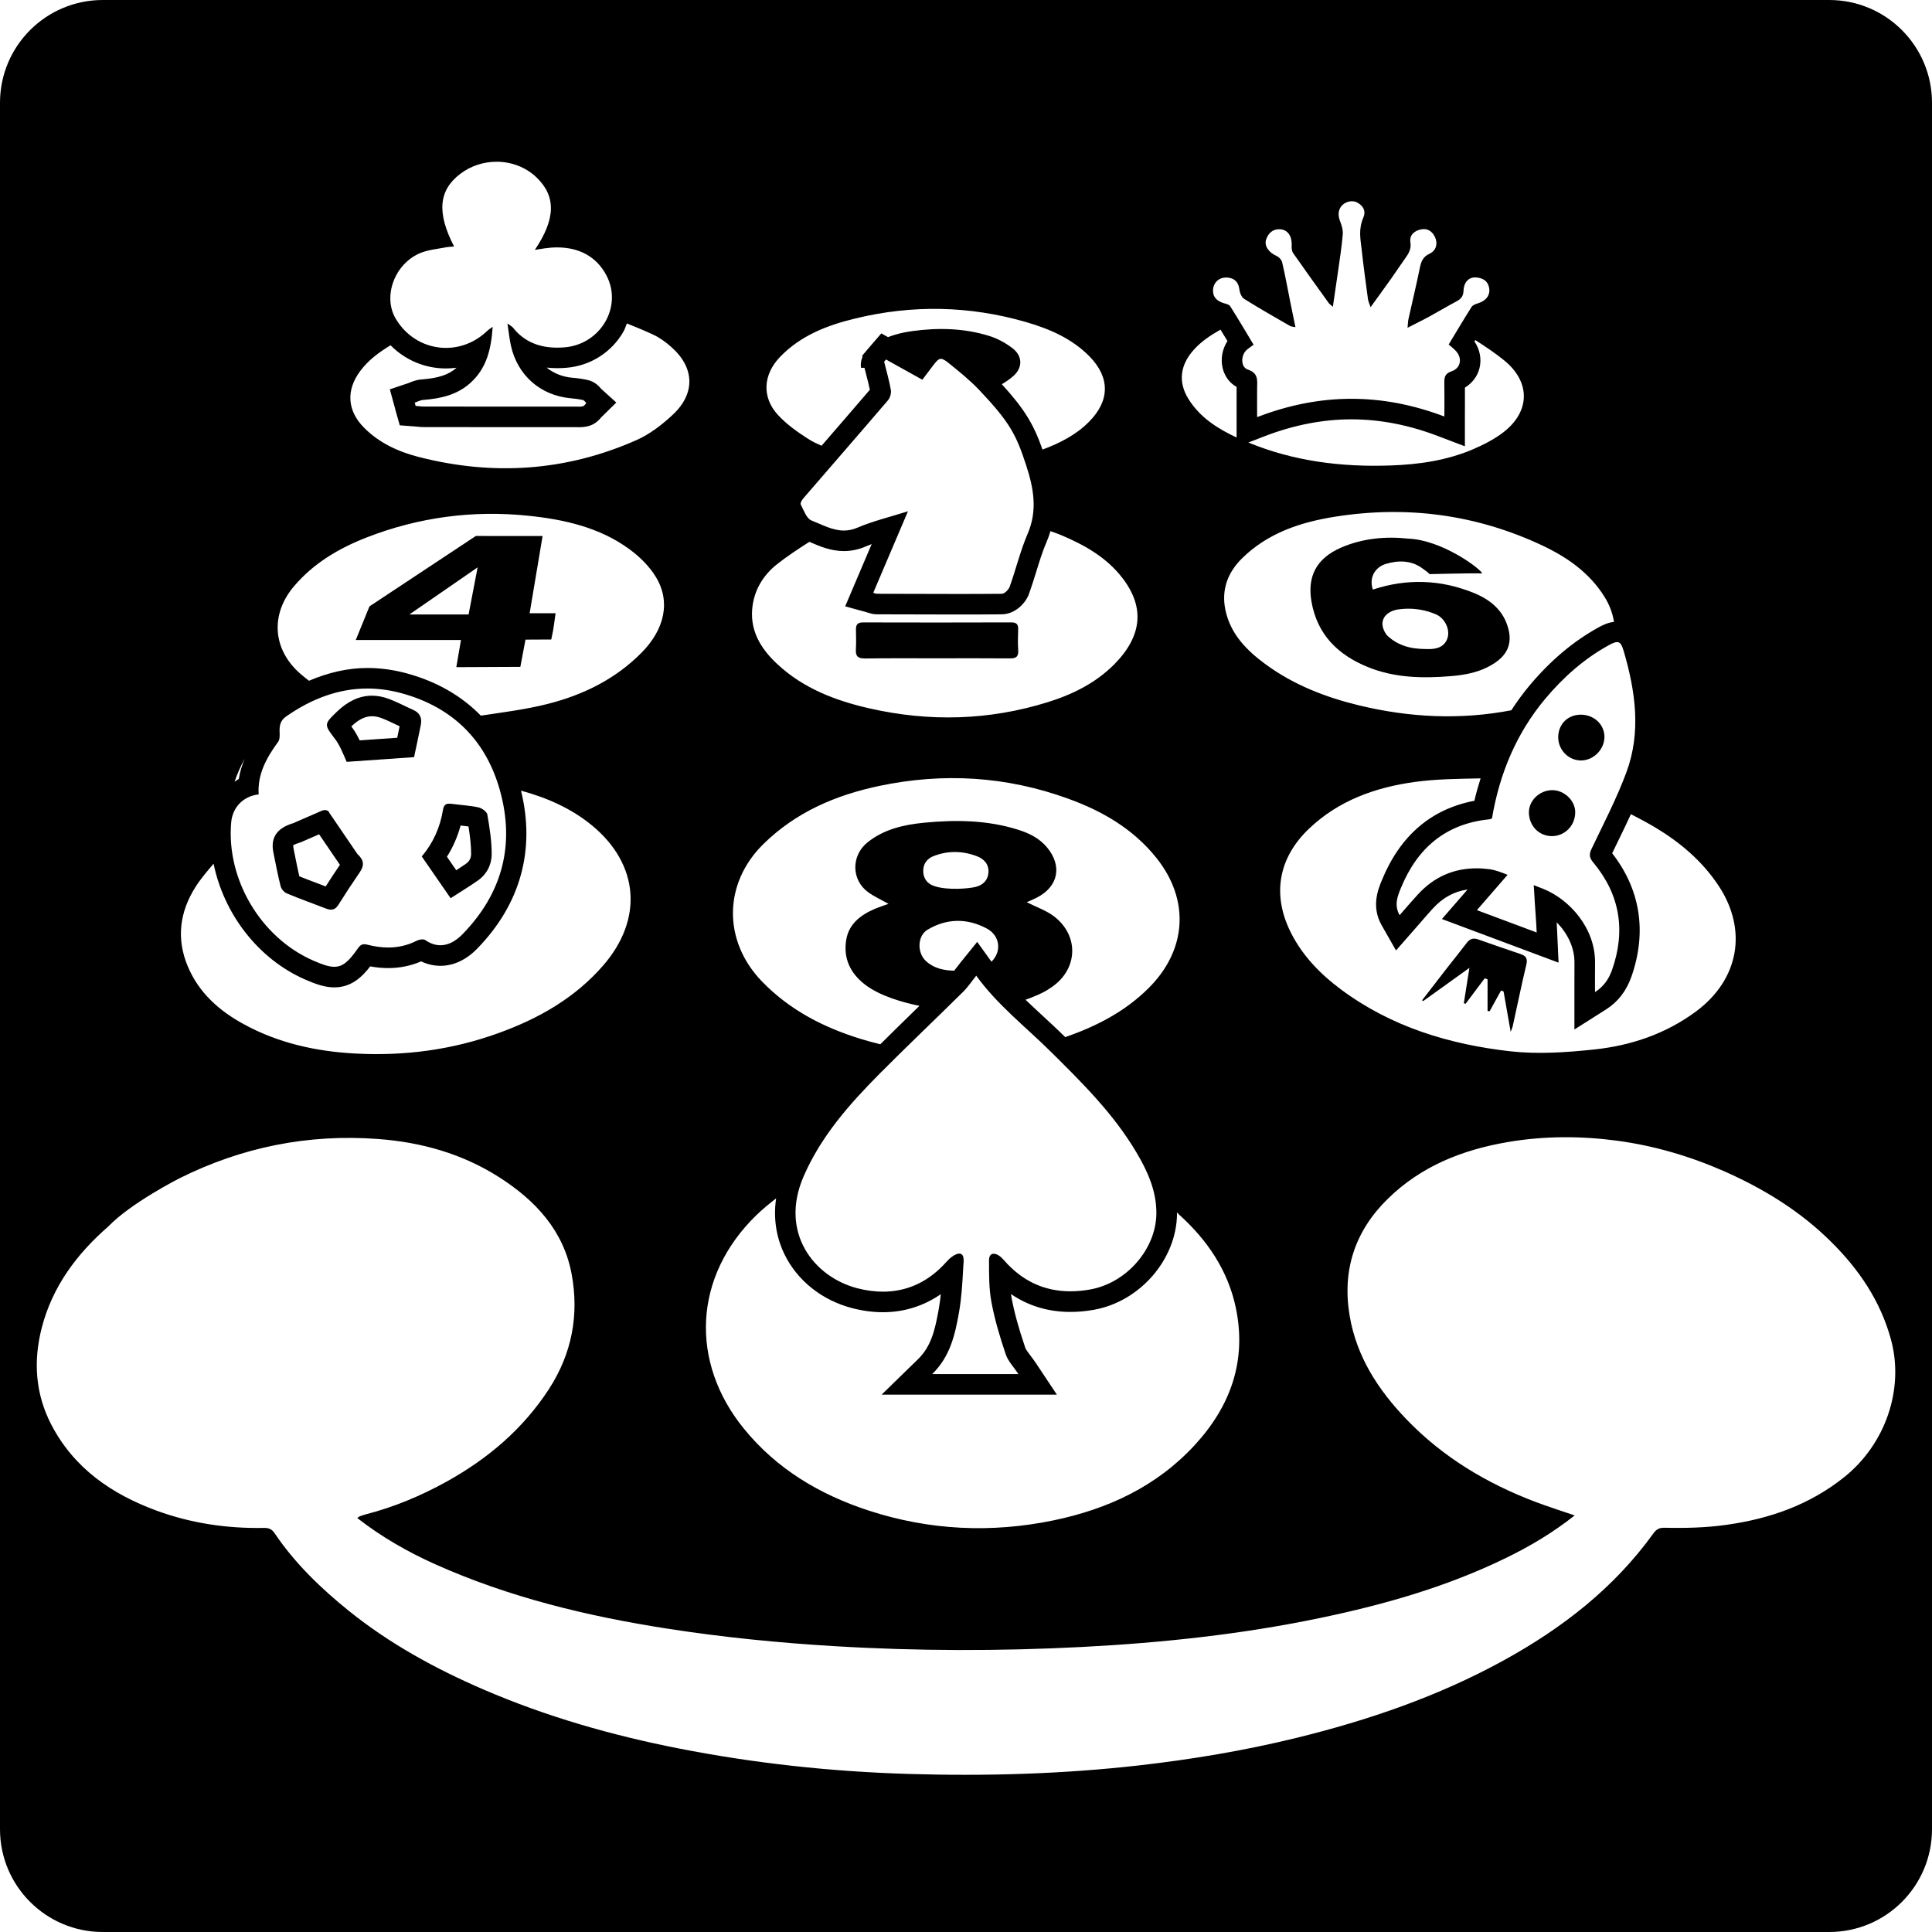 <?xml version="1.0" encoding="iso-8859-1"?>
<!-- Uploaded to: SVG Repo, www.svgrepo.com, Generator: SVG Repo Mixer Tools -->
<!DOCTYPE svg PUBLIC "-//W3C//DTD SVG 1.1//EN" "http://www.w3.org/Graphics/SVG/1.1/DTD/svg11.dtd">
<svg fill="#000000" version="1.1" id="Capa_1" xmlns="http://www.w3.org/2000/svg" xmlns:xlink="http://www.w3.org/1999/xlink" 
	 width="800px" height="800px" viewBox="0 0 94 94" xml:space="preserve">
<g>
	<g>
		<path d="M73.982,46.419c-0.686-0.235-1.375-0.464-2.055-0.709c-0.256-0.096-0.421-0.026-0.574,0.178
			c-0.312,0.411-0.637,0.811-0.955,1.217c-0.404,0.521-0.805,1.041-1.207,1.562c0.018,0.015,0.033,0.028,0.049,0.042
			c0.717-0.516,1.436-1.032,2.253-1.619c-0.104,0.657-0.188,1.192-0.272,1.725c0.029,0.006,0.061,0.014,0.088,0.021
			c0.31-0.41,0.616-0.824,0.926-1.235c0.047,0.015,0.093,0.029,0.141,0.045c0,0.515,0,1.028,0,1.543
			c0.033,0.006,0.064,0.008,0.1,0.014c0.186-0.337,0.369-0.672,0.555-1.008c0.043,0.015,0.082,0.029,0.123,0.041
			c0.109,0.625,0.221,1.252,0.347,1.968c0.053-0.146,0.083-0.204,0.097-0.265c0.223-1.01,0.428-2.016,0.668-3.019
			C74.334,46.623,74.229,46.502,73.982,46.419z"/>
		<path d="M42.083,32.038c1.158-0.016,2.317-0.008,3.477-0.008c1.187,0,2.375-0.007,3.563,0.004
			c0.297,0.005,0.439-0.071,0.417-0.398c-0.022-0.335-0.015-0.672-0.002-1.008c0.011-0.249-0.078-0.348-0.337-0.346
			c-2.406,0.008-4.81,0.008-7.216,0.001c-0.264-0.001-0.345,0.116-0.339,0.355c0.006,0.321,0.015,0.645-0.004,0.967
			C41.621,31.937,41.757,32.04,42.083,32.038z"/>
		<path d="M89,0H5C2.239,0,0,2.238,0,5v84c0,2.762,2.239,5,5,5h84c2.762,0,5-2.238,5-5V5C94,2.238,91.762,0,89,0z M83.605,43.077
			c1.442,2.162,1.008,4.579-1.082,6.131c-1.481,1.097-3.168,1.664-4.961,1.854c-1.354,0.143-2.742,0.238-4.084,0.088
			c-2.971-0.338-5.793-1.192-8.238-3.012c-0.993-0.74-1.85-1.615-2.42-2.735c-0.939-1.846-0.635-3.647,0.863-5.078
			c1.441-1.377,3.233-2.016,5.153-2.28c1.056-0.145,2.131-0.151,3.201-0.174c-0.106,0.358-0.22,0.715-0.3,1.09
			c-2.102,0.4-3.605,1.69-4.494,3.843c-0.188,0.453-0.541,1.301-0.016,2.22l0.695,1.22l0.926-1.056l0.274-0.315
			c0.199-0.229,0.39-0.448,0.584-0.662c0.485-0.533,1.044-0.84,1.696-0.932c-0.18,0.207-0.301,0.348-0.301,0.348l-0.945,1.088
			l1.35,0.505l2.907,1.087l1.418,0.53l-0.069-1.513c0,0-0.011-0.231-0.021-0.429c0-0.007,0-0.015-0.001-0.021
			c0.502,0.509,0.875,1.208,0.864,1.972c-0.004,0.312-0.004,0.622-0.002,0.953v0.472v1.818l1.537-0.974
			c0.584-0.371,0.989-0.896,1.238-1.601c0.76-2.168,0.436-4.238-0.938-5.999c0.101-0.209,0.199-0.411,0.297-0.612
			c0.207-0.423,0.414-0.854,0.615-1.291c0.408,0.211,0.812,0.423,1.197,0.655C81.756,40.994,82.816,41.892,83.605,43.077z
			 M78.678,31.24c0.152,0,0.233,0.133,0.323,0.439c0.569,1.949,0.856,3.934,0.132,5.892c-0.473,1.277-1.109,2.496-1.697,3.729
			c-0.131,0.271-0.108,0.433,0.082,0.662c1.303,1.562,1.586,3.313,0.918,5.22c-0.148,0.42-0.381,0.801-0.832,1.088
			c0-0.512-0.004-0.963,0.002-1.412c0.022-1.703-1.242-3.09-2.5-3.603c-0.172-0.067-0.485-0.19-0.485-0.19s0.022,0.271,0.034,0.507
			c0.021,0.461,0.066,0.92,0.09,1.381c0.011,0.191,0.021,0.416,0.021,0.416l-2.908-1.087c0,0,1.004-1.154,1.492-1.718
			c-0.314-0.126-0.599-0.234-0.856-0.27c-0.224-0.03-0.442-0.046-0.656-0.046c-1.104,0-2.069,0.411-2.866,1.286
			c-0.289,0.315-0.566,0.642-0.875,0.993c-0.281-0.492-0.095-0.942,0.072-1.343c0.792-1.919,2.168-3.107,4.292-3.321
			c0.052-0.004,0.103-0.033,0.13-0.044c0.368-2.182,1.188-4.146,2.598-5.828c0.865-1.029,1.867-1.925,3.058-2.584
			C78.438,31.301,78.574,31.24,78.678,31.24z M78.059,29.027c0.244,0.389,0.4,0.795,0.469,1.229
			c-0.295,0.034-0.551,0.157-0.769,0.278c-1.223,0.678-2.315,1.599-3.337,2.814c-0.322,0.385-0.617,0.789-0.89,1.21
			c-2.485,0.476-4.951,0.355-7.403-0.237c-1.643-0.397-3.197-1.003-4.564-2.009c-0.912-0.67-1.695-1.461-1.943-2.63
			c-0.207-0.99,0.111-1.828,0.811-2.519c1.25-1.229,2.836-1.755,4.51-2.021c3.496-0.557,6.875-0.114,10.086,1.393
			C76.236,27.103,77.324,27.854,78.059,29.027z M73.122,21.051c-0.437,0.332-0.946,0.589-1.454,0.809
			c-1.273,0.542-2.623,0.739-4,0.787c-2.393,0.086-4.721-0.205-6.93-1.117l0.787-0.304c1.418-0.547,2.841-0.824,4.23-0.824
			c1.368,0,2.77,0.269,4.164,0.798l1.354,0.514v-1.449l0.002-0.551c0-0.297,0.002-0.578,0-0.855
			c0.357-0.217,0.615-0.556,0.711-0.957c0.106-0.438,0.015-0.901-0.248-1.289c0.015-0.023,0.029-0.045,0.043-0.068
			c0.482,0.314,0.957,0.625,1.392,0.979C74.484,18.584,74.461,20.033,73.122,21.051z M59.852,14.896
			c-0.055-0.086-0.209-0.115-0.322-0.149c-0.331-0.104-0.537-0.305-0.51-0.665c0.028-0.345,0.289-0.58,0.633-0.58
			c0.021,0,0.041,0,0.062,0.002c0.353,0.028,0.543,0.222,0.588,0.589c0.019,0.159,0.106,0.368,0.229,0.448
			c0.732,0.458,1.484,0.887,2.234,1.318c0.053,0.033,0.129,0.031,0.262,0.058c-0.092-0.45-0.176-0.854-0.258-1.26
			c-0.127-0.629-0.238-1.262-0.386-1.885c-0.026-0.128-0.161-0.271-0.284-0.324c-0.377-0.167-0.609-0.499-0.492-0.813
			c0.105-0.287,0.31-0.482,0.621-0.482c0.025,0,0.054,0.001,0.082,0.004c0.364,0.038,0.559,0.354,0.535,0.808
			c-0.006,0.117,0.008,0.26,0.073,0.353c0.569,0.813,1.147,1.616,1.726,2.421c0.037,0.054,0.098,0.091,0.205,0.187
			c0.088-0.605,0.17-1.153,0.248-1.699c0.086-0.606,0.182-1.213,0.233-1.822c0.019-0.211-0.045-0.418-0.132-0.648
			c-0.24-0.614,0.193-0.965,0.578-0.965c0.106,0,0.209,0.026,0.293,0.082c0.271,0.16,0.393,0.41,0.267,0.699
			c-0.255,0.595-0.142,1.051-0.086,1.574c0.086,0.802,0.201,1.602,0.306,2.402c0.012,0.102,0.062,0.201,0.127,0.398
			c0.364-0.506,0.682-0.938,0.99-1.374c0.217-0.306,0.424-0.622,0.643-0.929c0.183-0.261,0.365-0.487,0.305-0.862
			c-0.055-0.343,0.193-0.565,0.546-0.626c0.038-0.007,0.075-0.01,0.11-0.01c0.268,0,0.447,0.183,0.549,0.407
			c0.139,0.315,0.042,0.645-0.273,0.791c-0.314,0.146-0.406,0.368-0.469,0.674c-0.17,0.832-0.369,1.656-0.553,2.488
			c-0.026,0.104-0.026,0.218-0.049,0.442c0.402-0.208,0.74-0.37,1.07-0.552c0.44-0.239,0.869-0.499,1.312-0.734
			c0.217-0.114,0.334-0.248,0.341-0.516c0.013-0.402,0.239-0.649,0.565-0.649c0.014,0,0.027,0,0.043,0.001
			c0.308,0.021,0.572,0.154,0.637,0.497c0.07,0.364-0.143,0.64-0.542,0.763c-0.112,0.034-0.255,0.087-0.312,0.177
			c-0.38,0.6-0.74,1.211-1.113,1.826c0.134,0.116,0.244,0.201,0.336,0.298c0.342,0.354,0.265,0.851-0.196,1.007
			c-0.292,0.098-0.354,0.259-0.351,0.523c0.01,0.529,0.002,1.058,0.002,1.676c-1.512-0.573-3.014-0.862-4.52-0.862
			c-1.521,0-3.047,0.296-4.591,0.892c0-0.497-0.004-0.944,0-1.391c0.005-0.386,0.075-0.75-0.452-0.923
			c-0.341-0.11-0.352-0.664-0.076-0.937c0.088-0.088,0.198-0.15,0.357-0.271C60.605,16.128,60.241,15.506,59.852,14.896z
			 M58.093,17.007c0.359-0.397,0.785-0.683,1.29-0.968c0.112,0.184,0.225,0.366,0.338,0.554c-0.25,0.382-0.342,0.87-0.234,1.32
			c0.097,0.399,0.343,0.727,0.68,0.914l-0.001,0.062c-0.003,0.302-0.002,0.601-0.001,0.914l0.001,0.49v0.993
			c-0.002-0.001-0.004-0.002-0.007-0.003c-0.913-0.426-1.762-0.963-2.324-1.852C57.297,18.58,57.423,17.747,58.093,17.007z
			 M37.958,17.36c1.005-1.039,2.285-1.532,3.638-1.86c2.787-0.681,5.57-0.627,8.326,0.17c1.145,0.332,2.234,0.801,3.094,1.678
			c0.998,1.025,0.984,2.148-0.025,3.168c-0.643,0.651-1.43,1.044-2.268,1.358c-0.426-1.211-0.856-1.948-1.979-3.18
			c0.199-0.12,0.393-0.249,0.564-0.402c0.465-0.416,0.443-0.986-0.058-1.359c-0.326-0.247-0.707-0.457-1.094-0.58
			c-1.229-0.388-2.495-0.417-3.763-0.245c-0.41,0.055-0.809,0.146-1.186,0.296l-0.327-0.182l-0.531,0.614l-0.064,0.076l-0.333,0.389
			l0.012,0.066c-0.069,0.154-0.101,0.327-0.072,0.529c0.06,0,0.111,0,0.168,0c0.031,0.124,0.062,0.248,0.094,0.371
			c0.063,0.242,0.123,0.473,0.168,0.697c-0.781,0.912-1.565,1.817-2.349,2.723c-0.227-0.099-0.446-0.201-0.648-0.331
			c-0.521-0.333-1.042-0.702-1.461-1.152C37.047,19.325,37.128,18.22,37.958,17.36z M41.708,25.677
			c-0.227,0.097-0.442,0.136-0.648,0.136c-0.565,0-1.067-0.291-1.579-0.49c-0.242-0.094-0.375-0.499-0.521-0.779
			c-0.035-0.063,0.064-0.227,0.137-0.311c1.367-1.586,2.744-3.163,4.105-4.755c0.105-0.122,0.169-0.348,0.142-0.506
			c-0.08-0.463-0.215-0.915-0.326-1.374c0.029-0.034,0.059-0.071,0.09-0.107c0.57,0.316,1.142,0.636,1.768,0.984
			c0.16-0.213,0.333-0.441,0.509-0.673c0.174-0.229,0.272-0.343,0.394-0.343c0.1,0,0.216,0.076,0.403,0.227
			c0.511,0.409,1.024,0.828,1.474,1.302c1.486,1.57,1.792,2.174,2.279,3.675c0.352,1.077,0.555,2.171,0.065,3.305
			c-0.356,0.828-0.569,1.724-0.875,2.578c-0.05,0.142-0.246,0.34-0.376,0.344c-0.713,0.007-1.426,0.009-2.139,0.009
			c-1.316,0-2.633-0.008-3.95-0.009c-0.041,0-0.078-0.021-0.173-0.048c0.548-1.29,1.093-2.567,1.689-3.966
			C43.287,25.157,42.47,25.352,41.708,25.677z M36.618,29.453c0.117-0.816,0.548-1.488,1.161-1.979
			c0.504-0.403,1.05-0.759,1.599-1.111c0.02,0.008,0.039,0.016,0.059,0.024c0.437,0.189,0.981,0.425,1.623,0.425
			c0.354,0,0.704-0.072,1.04-0.216c0.101-0.043,0.204-0.084,0.31-0.123l-0.841,1.976l-0.447,1.052l1.102,0.304
			c0.111,0.037,0.25,0.084,0.439,0.084l1.79,0.004c0.72,0.003,1.44,0.005,2.16,0.005c0.716,0,1.432-0.002,2.149-0.009
			c0.633-0.019,1.143-0.535,1.309-1.012c0.123-0.344,0.234-0.698,0.344-1.053c0.16-0.518,0.311-1.007,0.507-1.461
			c0.075-0.175,0.136-0.348,0.187-0.52c0.154,0.056,0.313,0.105,0.465,0.169c1.17,0.489,2.266,1.097,3.052,2.13
			c1.082,1.418,0.94,2.816-0.419,4.187c-0.907,0.91-2.036,1.464-3.241,1.838c-2.849,0.885-5.743,0.96-8.647,0.302
			c-1.663-0.376-3.237-0.977-4.506-2.164C36.996,31.546,36.448,30.636,36.618,29.453z M37.14,41.069
			c1.581-1.555,3.516-2.383,5.644-2.831c3.12-0.656,6.188-0.469,9.187,0.621c1.657,0.599,3.162,1.468,4.291,2.879
			c1.639,2.047,1.484,4.486-0.378,6.338c-1.155,1.15-2.549,1.863-4.056,2.384c-0.375-0.371-0.764-0.729-1.153-1.089
			c-0.266-0.244-0.524-0.486-0.778-0.729c0.412-0.146,0.888-0.345,1.174-0.549c1.373-0.859,1.47-2.535,0.222-3.501
			c-0.377-0.292-0.856-0.451-1.336-0.695c0.172-0.078,0.34-0.146,0.5-0.23c1.034-0.533,1.233-1.53,0.493-2.429
			c-0.379-0.46-0.891-0.707-1.439-0.876c-1.496-0.467-3.029-0.481-4.564-0.332c-0.973,0.097-1.93,0.312-2.73,0.948
			c-0.811,0.643-0.806,1.838,0.032,2.438c0.292,0.21,0.628,0.36,0.98,0.561c-0.251,0.091-0.451,0.153-0.642,0.232
			c-0.698,0.298-1.287,0.73-1.416,1.524c-0.143,0.887,0.189,1.607,0.905,2.163c0.74,0.573,1.871,0.881,2.659,1.043
			c-0.094,0.092-0.188,0.185-0.282,0.275c-0.544,0.528-1.083,1.062-1.622,1.594c-0.321-0.08-0.637-0.162-0.947-0.259
			c-1.813-0.558-3.452-1.401-4.797-2.782C35.169,45.795,35.185,42.994,37.14,41.069z M48.238,63.357
			c0.16,0.855,0.414,1.705,0.695,2.533c0.111,0.338,0.393,0.623,0.619,0.965c-1.386,0-2.742,0-4.198,0
			c0.885-0.861,1.112-1.929,1.304-2.991c0.128-0.729,0.169-1.472,0.208-2.207c0.008-0.212,0.081-0.554-0.108-0.647
			c-0.026-0.013-0.055-0.019-0.085-0.019c-0.195,0-0.475,0.233-0.597,0.372c-0.881,1.006-1.941,1.482-3.115,1.482
			c-0.403,0-0.821-0.056-1.249-0.166c-2.125-0.554-3.789-2.71-2.621-5.424c0.848-1.966,2.229-3.525,3.708-5.017
			c1.33-1.337,2.699-2.636,4.041-3.962c0.245-0.239,0.438-0.532,0.659-0.805c1.025,1.422,2.402,2.484,3.625,3.697
			c1.529,1.512,3.059,3.027,4.165,4.896c0.544,0.918,0.985,1.879,0.974,2.99c-0.021,1.711-1.438,3.364-3.219,3.684
			c-0.331,0.06-0.652,0.089-0.965,0.089c-1.242,0-2.332-0.479-3.229-1.511c-0.074-0.082-0.154-0.164-0.244-0.224
			C48.512,61.032,48.422,61,48.348,61c-0.137,0-0.228,0.105-0.228,0.318C48.122,61.998,48.113,62.691,48.238,63.357z M45.131,45.233
			c0.937-0.558,1.922-0.564,2.871-0.062c0.671,0.354,0.736,1.132,0.238,1.62l-0.695-0.964l-0.823,1.018
			c-0.075,0.093-0.148,0.188-0.22,0.283c-0.026,0.035-0.052,0.065-0.078,0.101c-0.499-0.015-0.975-0.107-1.366-0.463
			C44.608,46.359,44.632,45.529,45.131,45.233z M44.919,42.372c0.002-0.371,0.202-0.605,0.524-0.728
			c0.691-0.262,1.392-0.248,2.081,0.012c0.348,0.131,0.593,0.387,0.569,0.788c-0.021,0.375-0.256,0.611-0.612,0.705
			c-0.307,0.082-1.383,0.187-2.042-0.044C45.121,42.994,44.918,42.747,44.919,42.372z M36.809,59.115
			c0.299-0.29,0.625-0.551,0.952-0.809c-0.168,1.152,0.095,2.082,0.407,2.721c0.628,1.285,1.828,2.238,3.292,2.619
			c0.512,0.134,1.017,0.199,1.501,0.199c1.023,0,1.976-0.3,2.813-0.877c-0.025,0.242-0.057,0.483-0.099,0.721
			c-0.186,1.035-0.368,1.817-1.017,2.449l-1.763,1.717h2.461h4.199h1.866L50.387,66.3c-0.084-0.123-0.171-0.241-0.258-0.354
			c-0.098-0.131-0.22-0.293-0.244-0.367c-0.328-0.971-0.531-1.709-0.662-2.404c-0.013-0.07-0.023-0.142-0.035-0.214
			c0.845,0.577,1.813,0.87,2.894,0.87c0.368,0,0.751-0.035,1.142-0.104c2.238-0.4,4.014-2.444,4.043-4.654
			c0-0.03-0.008-0.057-0.008-0.086c0.038,0.037,0.073,0.076,0.113,0.111c1.365,1.233,2.375,2.711,2.758,4.541
			c0.535,2.574-0.257,4.774-1.997,6.666c-1.858,2.018-4.229,3.117-6.866,3.666c-3.024,0.627-6.037,0.488-8.978-0.468
			c-2.389-0.776-4.496-2.021-6.103-4.001C33.555,66.259,33.729,62.102,36.809,59.115z M24.857,16.811
			c0.317,1.444,1.429,2.423,2.891,2.564c0.207,0.017,0.417,0.045,0.62,0.09c0.062,0.013,0.106,0.1,0.159,0.15
			c-0.053,0.052-0.099,0.135-0.161,0.15c-0.06,0.017-0.122,0.02-0.185,0.02c-0.05,0-0.101-0.002-0.15-0.002
			c-2.456,0-4.913,0-7.372-0.002c-0.146,0-0.293-0.021-0.438-0.032c-0.015-0.052-0.027-0.104-0.042-0.158
			c0.14-0.047,0.272-0.124,0.414-0.132c0.835-0.067,1.63-0.236,2.281-0.817c0.804-0.715,1.024-1.655,1.097-2.741
			c-0.124,0.091-0.199,0.134-0.259,0.193c-0.583,0.562-1.304,0.833-2.015,0.833c-0.954,0-1.889-0.488-2.442-1.417
			c-0.646-1.085-0.057-2.689,1.211-3.205c0.367-0.149,0.78-0.185,1.174-0.262c0.143-0.029,0.288-0.034,0.453-0.051
			c-0.855-1.652-0.75-2.742,0.312-3.541c0.518-0.39,1.139-0.581,1.755-0.581c0.712,0,1.416,0.256,1.942,0.76
			c0.956,0.917,0.942,2.012-0.08,3.529c0.185-0.03,0.329-0.055,0.473-0.075c0.209-0.03,0.415-0.046,0.614-0.046
			c1.038,0,1.917,0.424,2.411,1.39c0.772,1.51-0.308,3.34-2.068,3.473c-0.115,0.009-0.229,0.014-0.341,0.014
			c-0.839,0-1.593-0.262-2.16-0.982c-0.037-0.046-0.1-0.073-0.262-0.193C24.757,16.175,24.788,16.498,24.857,16.811z M17.521,18.059
			c0.399-0.539,0.921-0.921,1.481-1.259c0.712,0.717,1.668,1.127,2.696,1.127c0.173,0,0.345-0.012,0.515-0.035
			c-0.001,0.001-0.002,0.002-0.003,0.003c-0.377,0.337-0.869,0.501-1.697,0.567c-0.24,0.013-0.447,0.098-0.583,0.153l-0.068,0.027
			l-0.895,0.301l0.249,0.91l0.014,0.056l0.03,0.112l0.191,0.673l0.698,0.052l0.12,0.011c0.13,0.013,0.261,0.024,0.392,0.024
			c2.458,0.002,4.916,0.002,7.372,0.002l0.051,0.001l0.099,0.001c0.105,0,0.267-0.006,0.448-0.055
			c0.342-0.087,0.544-0.332,0.621-0.424l0.734-0.721l-0.739-0.669c-0.099-0.122-0.309-0.356-0.676-0.432
			c-0.219-0.049-0.474-0.086-0.741-0.107c-0.479-0.046-0.898-0.218-1.231-0.492c0.167,0.019,0.339,0.028,0.517,0.028
			c0.138,0,0.277-0.006,0.418-0.017c1.183-0.089,2.234-0.755,2.81-1.78c0.068-0.121,0.104-0.253,0.156-0.38
			c0.435,0.175,0.864,0.351,1.281,0.546c0.312,0.144,0.604,0.356,0.862,0.585c1.16,1.008,1.208,2.279,0.074,3.327
			c-0.514,0.477-1.102,0.931-1.74,1.215c-3.427,1.52-6.979,1.754-10.602,0.825c-0.99-0.255-1.917-0.675-2.661-1.424
			C16.896,19.987,16.826,18.994,17.521,18.059z M14.307,28.521c0.957-1.126,2.187-1.847,3.538-2.374
			c2.53-0.984,5.166-1.333,7.857-1.054c1.743,0.179,3.462,0.562,4.917,1.624c0.494,0.361,0.968,0.824,1.285,1.343
			c0.736,1.197,0.439,2.545-0.673,3.679c-1.285,1.308-2.875,2.082-4.612,2.517c-1.055,0.265-2.143,0.4-3.224,0.563
			c-0.935-0.958-2.137-1.655-3.588-2.053C19.16,32.589,18.51,32.5,17.873,32.5c-0.958,0-1.907,0.225-2.841,0.622
			c-0.14-0.113-0.276-0.217-0.414-0.337C13.262,31.607,13.14,29.892,14.307,28.521z M11.249,40.007
			c0.065-0.728,0.585-1.271,1.336-1.356c-0.065-0.987,0.386-1.79,0.949-2.559c0.083-0.114,0.077-0.313,0.07-0.47
			c-0.012-0.309,0.029-0.562,0.315-0.761c1.236-0.863,2.547-1.361,3.954-1.361c0.542,0,1.098,0.074,1.669,0.229
			c2.478,0.678,4.105,2.282,4.786,4.742c0.731,2.646,0.109,4.996-1.823,6.981c-0.301,0.31-0.667,0.538-1.077,0.538
			c-0.235,0-0.484-0.075-0.743-0.255c-0.032-0.021-0.078-0.031-0.13-0.031c-0.097,0-0.214,0.032-0.294,0.074
			c-0.45,0.226-0.909,0.322-1.375,0.322c-0.328,0-0.659-0.048-0.993-0.133c-0.064-0.016-0.12-0.026-0.171-0.026
			c-0.115,0-0.205,0.051-0.307,0.198c-0.437,0.628-0.728,0.899-1.15,0.899c-0.266,0-0.585-0.108-1.025-0.302
			C12.684,45.617,11.001,42.776,11.249,40.007z M11.413,38.037c0.131-0.389,0.295-0.762,0.493-1.119
			c-0.128,0.308-0.235,0.631-0.287,0.983C11.544,37.938,11.483,37.993,11.413,38.037z M9.516,43.148
			c0.255-0.399,0.566-0.762,0.876-1.125c0.496,2.429,2.155,4.626,4.445,5.631c0.525,0.229,0.969,0.386,1.427,0.386
			c0.813,0,1.336-0.485,1.749-1.021c0.301,0.056,0.593,0.082,0.874,0.082c0.56,0,1.098-0.108,1.603-0.326
			c0.302,0.144,0.617,0.216,0.94,0.216c0.639,0,1.259-0.291,1.794-0.842c2.107-2.165,2.831-4.817,2.125-7.681
			c1.261,0.345,2.446,0.859,3.47,1.705c2.284,1.896,2.477,4.559,0.527,6.803c-1.39,1.599-3.162,2.593-5.114,3.296
			c-2.25,0.814-4.579,1.115-6.963,0.986c-1.907-0.104-3.736-0.509-5.417-1.432c-1.188-0.648-2.174-1.52-2.714-2.805
			C8.566,45.666,8.746,44.359,9.516,43.148z M89.729,71.869c-1.67,1.336-3.592,2.017-5.685,2.314
			c-1.017,0.147-2.03,0.172-3.051,0.149c-0.247-0.007-0.394,0.063-0.548,0.274c-1.918,2.664-4.442,4.617-7.293,6.183
			c-3.182,1.749-6.586,2.911-10.098,3.772c-2.522,0.617-5.08,1.043-7.66,1.336c-3.723,0.42-7.461,0.526-11.205,0.412
			c-3.755-0.113-7.482-0.516-11.17-1.24c-3.262-0.641-6.448-1.553-9.502-2.87c-2.331-1.007-4.555-2.222-6.54-3.82
			c-1.371-1.104-2.635-2.323-3.625-3.793c-0.133-0.198-0.293-0.252-0.522-0.246c-1.787,0.033-3.535-0.226-5.213-0.841
			c-2.182-0.803-4.015-2.059-5.119-4.18c-0.78-1.5-0.885-3.092-0.467-4.715c0.519-2.013,1.705-3.596,3.246-4.938
			c1.104-1.146,3.448-2.333,3.448-2.333c3.049-1.525,6.279-2.168,9.666-1.916c2.107,0.155,4.116,0.718,5.916,1.873
			c1.75,1.121,3.11,2.584,3.503,4.688c0.373,1.986,0.018,3.879-1.1,5.604c-1.263,1.945-2.974,3.393-4.986,4.508
			c-1.251,0.692-2.558,1.238-3.943,1.594c-0.095,0.025-0.187,0.058-0.28,0.092c-0.037,0.017-0.069,0.048-0.119,0.082
			c1.183,0.923,2.451,1.647,3.784,2.246c3.616,1.619,7.427,2.535,11.325,3.14c2.69,0.417,5.394,0.687,8.112,0.849
			c4.02,0.242,8.042,0.246,12.061,0.038c3.888-0.202,7.756-0.614,11.573-1.411c3.109-0.647,6.145-1.513,9.009-2.906
			c1.175-0.569,2.3-1.236,3.369-2.082c-0.671-0.229-1.298-0.428-1.911-0.659c-2.375-0.901-4.514-2.183-6.281-4.024
			c-1.359-1.418-2.41-3.017-2.752-5.004c-0.384-2.234,0.248-4.145,1.846-5.712c1.623-1.595,3.637-2.392,5.856-2.769
			c1.776-0.301,3.547-0.299,5.317-0.062c1.801,0.243,3.535,0.754,5.199,1.485c1.924,0.852,3.696,1.936,5.201,3.431
			c1.363,1.349,2.401,2.883,2.912,4.749C92.66,67.581,91.741,70.259,89.729,71.869z"/>
		<path d="M75.527,38.444c-0.004,0-0.008,0-0.012,0c-0.621,0.01-1.139,0.515-1.127,1.101c0.012,0.647,0.496,1.136,1.119,1.136
			c0.008,0,0.016,0,0.021,0c0.627-0.012,1.119-0.53,1.113-1.174C76.635,38.947,76.105,38.444,75.527,38.444z"/>
		<path d="M76.96,34.773c-0.015,0-0.03-0.001-0.044-0.001c-0.62,0-1.081,0.438-1.102,1.06c-0.021,0.613,0.459,1.14,1.062,1.167
			C76.891,37,76.906,37,76.921,37c0.591,0,1.115-0.504,1.142-1.107C78.085,35.29,77.602,34.799,76.96,34.773z"/>
		<path d="M16.583,36.427c0.12,0.248,0.223,0.501,0.283,0.64c1.107-0.076,2.144-0.148,3.28-0.229c0.102-0.49,0.225-1.032,0.33-1.58
			c0.062-0.322-0.044-0.574-0.364-0.715c-0.394-0.176-0.779-0.382-1.183-0.535c-0.289-0.109-0.566-0.16-0.832-0.16
			c-0.63,0-1.194,0.288-1.7,0.774c-0.646,0.618-0.632,0.631-0.09,1.34C16.417,36.105,16.506,36.269,16.583,36.427z M18.098,34.848
			c0.151,0,0.308,0.031,0.479,0.096c0.218,0.083,0.444,0.19,0.683,0.305c0.061,0.029,0.122,0.059,0.183,0.087
			c-0.038,0.188-0.077,0.375-0.116,0.559c-0.619,0.043-1.218,0.085-1.828,0.127c-0.004-0.01-0.009-0.019-0.013-0.028
			c-0.083-0.168-0.208-0.409-0.381-0.637c-0.003-0.004-0.007-0.009-0.011-0.014C17.439,35.009,17.767,34.848,18.098,34.848z"/>
		<path d="M23.236,42.851c0.444-0.306,0.683-0.776,0.687-1.284c0.002-0.648-0.102-1.299-0.213-1.939
			c-0.026-0.139-0.265-0.308-0.431-0.345c-0.419-0.092-0.854-0.112-1.28-0.17c-0.05-0.007-0.097-0.011-0.14-0.011
			c-0.16,0-0.268,0.061-0.305,0.294c-0.137,0.872-0.501,1.648-1.034,2.274c0.455,0.656,0.893,1.29,1.404,2.031
			C22.311,43.451,22.781,43.166,23.236,42.851z M22.41,40.165c0.133,0.015,0.261,0.028,0.384,0.046
			c0.073,0.459,0.13,0.913,0.128,1.353c-0.001,0.129-0.046,0.32-0.254,0.464c-0.156,0.108-0.314,0.213-0.469,0.313
			c-0.154-0.224-0.304-0.44-0.453-0.655C22.04,41.217,22.264,40.705,22.41,40.165z"/>
		<path d="M13.955,43.468c0.629,0.265,1.273,0.49,1.908,0.738c0.086,0.034,0.166,0.052,0.238,0.052c0.144,0,0.262-0.072,0.366-0.239
			c0.331-0.529,0.675-1.053,1.03-1.569c0.235-0.342,0.22-0.598-0.107-0.897l-1.367-2.007c-0.021-0.087-0.113-0.132-0.216-0.132
			c-0.056,0-0.114,0.013-0.168,0.039l-1.371,0.597c-0.877,0.263-1.102,0.779-0.964,1.44c0.112,0.543,0.211,1.09,0.349,1.627
			C13.688,43.254,13.825,43.416,13.955,43.468z M14.269,41.119C14.269,41.119,14.269,41.12,14.269,41.119
			c0.013,0.001,0.1-0.057,0.285-0.112l0.058-0.018l0.055-0.023l0.859-0.374l1.012,1.486c-0.24,0.354-0.47,0.703-0.692,1.051
			c-0.112-0.043-0.223-0.085-0.335-0.127c-0.316-0.119-0.633-0.237-0.947-0.364c-0.071-0.304-0.133-0.613-0.195-0.923l-0.086-0.428
			C14.258,41.166,14.269,41.119,14.269,41.119z"/>
		<path d="M63.812,29.288c0.283,1.597,1.293,2.577,2.735,3.165c1.298,0.53,2.661,0.558,4.033,0.445
			c0.785-0.062,1.542-0.218,2.208-0.685c0.568-0.401,0.775-0.924,0.605-1.6c-0.229-0.912-0.881-1.437-1.697-1.769
			c-1.609-0.65-3.246-0.704-4.901-0.159c-0.188-0.539,0.071-1.075,0.624-1.245c0.602-0.187,1.221-0.176,1.734,0.177
			c0.383,0.264,0.398,0.317,0.398,0.317s1.562-0.038,1.953-0.038c0.229,0,0.322,0,0.616,0c-0.188-0.311-2.013-1.624-3.589-1.688
			c-1.113-0.121-2.234-0.019-3.284,0.436C64.059,27.162,63.589,28.039,63.812,29.288z M67.968,29.66
			c0.859-0.136,1.521,0.067,1.909,0.236c0.43,0.191,0.667,0.724,0.561,1.111c-0.129,0.467-0.533,0.576-0.92,0.573
			c-0.48-0.006-1.33,0.012-2.041-0.674C67.055,30.344,67.275,29.807,67.968,29.66z"/>
		<path d="M22.202,32.46l3.115-0.015l0.25-1.325l1.254-0.006l0.039-0.194c0.079-0.332,0.11-0.677,0.171-1.083
			c-0.448,0-0.84,0-1.262,0l0.63-3.757l-3.249-0.002l-5.174,3.425l-0.666,1.634c0,0,3.406,0,5.118,0
			C22.348,31.612,22.279,32.016,22.202,32.46z M19.919,29.896l3.32-2.292l-0.44,2.292H19.919z"/>
	</g>
</g>
</svg>